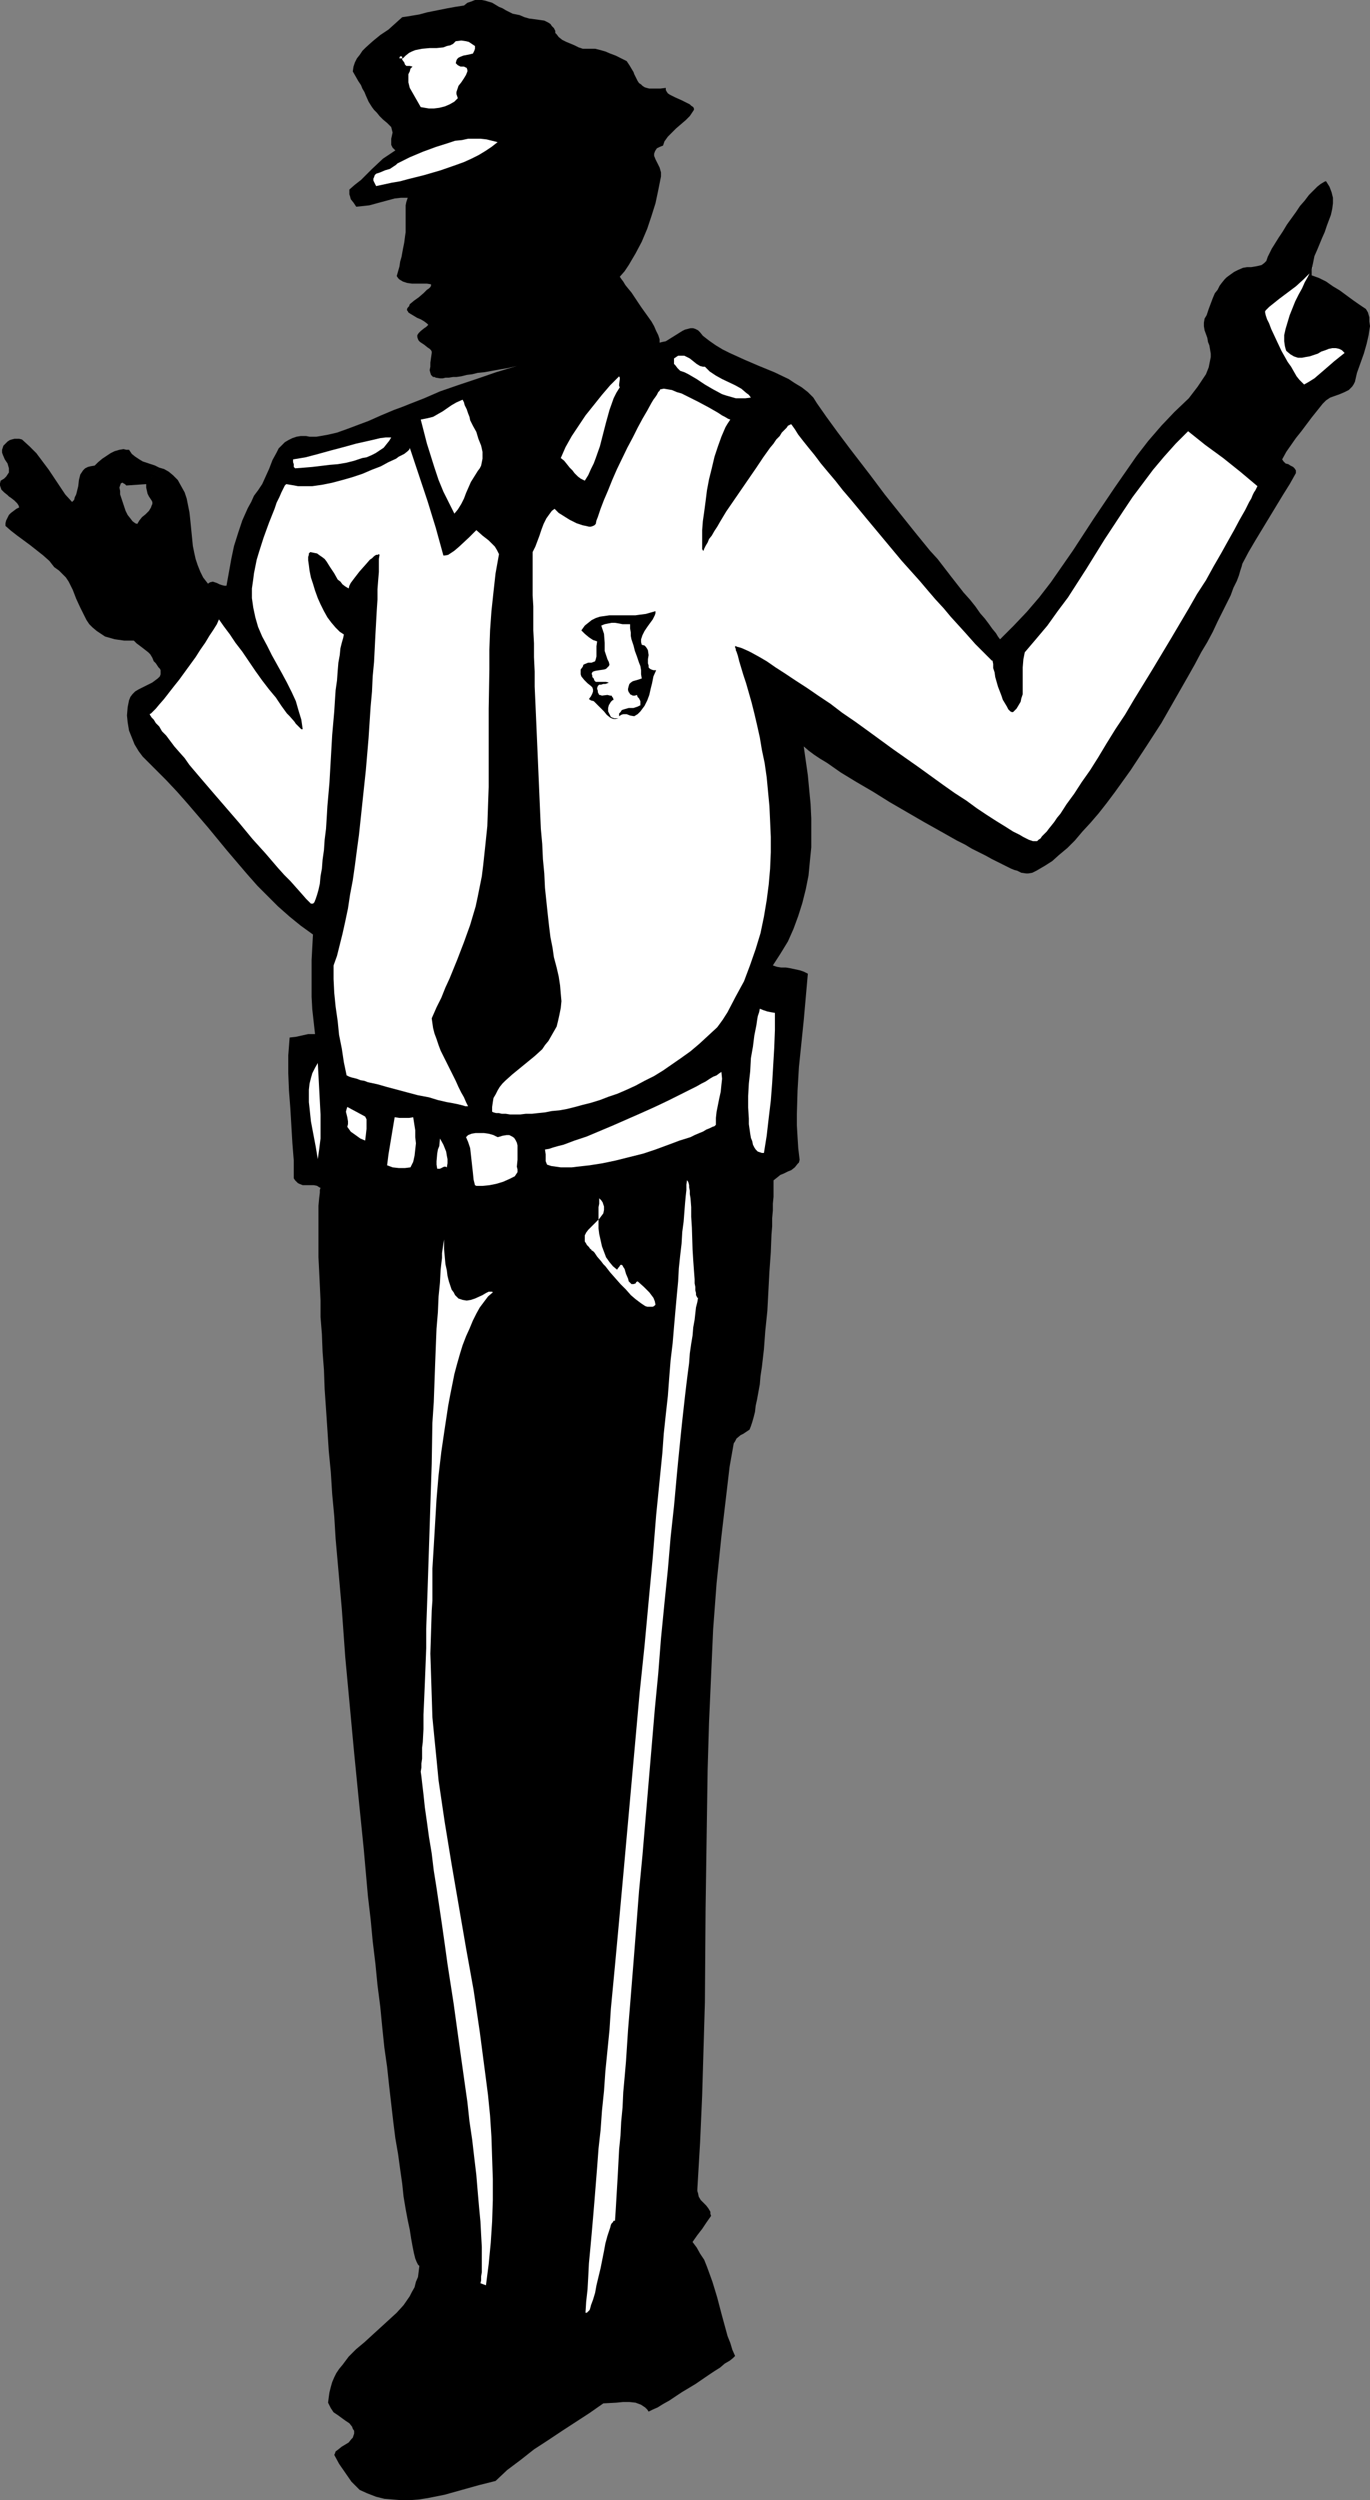<?xml version="1.0" encoding="UTF-8" standalone="no"?>
<svg
   version="1.0"
   width="85.337mm"
   height="155.668mm"
   id="svg21"
   sodipodi:docname="Police Officer 24.wmf"
   xmlns:inkscape="http://www.inkscape.org/namespaces/inkscape"
   xmlns:sodipodi="http://sodipodi.sourceforge.net/DTD/sodipodi-0.dtd"
   xmlns="http://www.w3.org/2000/svg"
   xmlns:svg="http://www.w3.org/2000/svg">
  <rect width="100%" height="100%" fill="#808080" stroke="none"/>
  <sodipodi:namedview
     id="namedview21"
     pagecolor="#ffffff"
     bordercolor="#000000"
     borderopacity="0.25"
     inkscape:showpageshadow="2"
     inkscape:pageopacity="0.0"
     inkscape:pagecheckerboard="0"
     inkscape:deskcolor="#d1d1d1"
     inkscape:document-units="mm" />
  <defs
     id="defs1">
    <pattern
       id="WMFhbasepattern"
       patternUnits="userSpaceOnUse"
       width="6"
       height="6"
       x="0"
       y="0" />
  </defs>
  <path
     style="fill:#000000;fill-opacity:1;fill-rule:evenodd;stroke:none"
     d="m 34.419,113.922 -4.686,0.323 -0.323,-0.323 -0.323,-0.162 -0.162,-0.162 H 28.763 l -0.323,0.162 -0.162,0.485 -0.162,0.485 0.162,0.808 v 0.808 l 0.323,0.97 0.646,1.939 0.323,0.97 0.485,0.97 0.646,0.808 0.485,0.646 0.646,0.485 0.485,0.162 0.485,-0.808 0.646,-0.808 0.808,-0.646 0.808,-0.808 0.485,-0.808 0.162,-0.485 0.162,-0.323 v -0.485 l -0.162,-0.323 -0.323,-0.485 -0.323,-0.485 -0.323,-0.646 -0.323,-1.454 v -0.808 l 3.07,-3.878 1.131,0.323 1.131,0.646 0.97,0.808 1.131,1.131 0.808,1.454 0.808,1.454 0.485,1.454 0.323,1.616 0.323,1.616 0.162,1.454 0.323,3.232 0.323,3.232 0.323,1.616 0.323,1.454 0.485,1.454 0.646,1.616 0.646,1.293 1.131,1.454 0.485,-0.323 0.646,-0.162 0.485,0.162 0.485,0.162 0.646,0.323 0.485,0.162 0.646,0.162 h 0.485 l 1.131,-6.302 0.646,-3.07 0.97,-3.07 0.97,-2.909 1.293,-2.909 0.808,-1.454 0.646,-1.454 0.97,-1.293 0.97,-1.454 0.808,-1.778 0.808,-1.778 0.808,-2.101 0.97,-1.778 0.485,-0.97 0.646,-0.646 0.808,-0.808 0.808,-0.485 0.97,-0.485 0.97,-0.323 0.97,-0.162 h 1.293 l 0.808,0.162 h 0.808 0.808 l 0.97,-0.162 1.777,-0.323 2.101,-0.485 2.262,-0.808 2.585,-0.97 2.585,-0.97 2.909,-1.293 3.07,-1.293 1.777,-0.646 1.616,-0.646 3.717,-1.454 3.717,-1.616 4.201,-1.454 4.363,-1.454 4.686,-1.616 4.848,-1.454 -2.101,0.485 -1.939,0.323 -1.778,0.323 -1.777,0.323 -1.616,0.162 -1.293,0.323 -1.293,0.162 -1.293,0.323 -1.131,0.162 h -0.808 l -0.97,0.162 h -0.808 l -0.646,0.162 h -0.646 l -0.97,-0.162 -0.323,-0.162 h -0.323 l -0.485,-0.485 -0.162,-0.485 -0.162,-0.646 0.162,-0.808 V 85.32 l 0.162,-1.131 0.162,-1.131 v -0.323 l -0.162,-0.323 -0.323,-0.323 -0.485,-0.323 -0.808,-0.646 -0.97,-0.646 -0.323,-0.323 -0.162,-0.323 -0.162,-0.485 v -0.485 l 0.323,-0.485 0.485,-0.485 0.808,-0.646 0.485,-0.323 0.485,-0.485 -0.323,-0.323 -0.646,-0.485 -0.808,-0.485 -0.808,-0.323 -0.808,-0.485 -0.808,-0.485 -0.485,-0.323 -0.162,-0.323 -0.162,-0.162 v -0.323 l 0.162,-0.323 0.323,-0.323 0.162,-0.485 0.97,-0.808 1.131,-0.808 1.131,-0.97 0.808,-0.808 0.485,-0.323 0.323,-0.323 0.162,-0.323 v -0.323 l -0.97,-0.162 h -1.131 -2.424 l -1.131,-0.162 -0.97,-0.323 -0.808,-0.485 -0.323,-0.323 -0.323,-0.485 0.323,-1.131 0.323,-1.131 0.162,-1.131 0.323,-1.131 0.323,-1.778 0.323,-1.616 0.162,-1.293 0.162,-1.131 v -1.131 -0.808 -1.454 -1.454 -1.454 l 0.162,-0.808 0.323,-0.97 h -1.616 l -1.454,0.162 -5.979,1.616 -1.454,0.162 -1.616,0.162 -0.646,-0.97 -0.646,-0.808 -0.162,-0.646 -0.162,-0.485 v -0.485 -0.646 l 1.293,-1.131 1.454,-1.131 2.585,-2.585 2.585,-2.424 1.454,-0.97 1.454,-0.97 -0.323,-0.323 -0.323,-0.323 -0.323,-0.646 v -0.646 -0.808 l 0.323,-1.454 -0.162,-0.646 -0.162,-0.646 -0.97,-0.97 -0.97,-0.808 -0.808,-0.808 -0.646,-0.808 -0.646,-0.646 -0.485,-0.646 -0.808,-1.293 -0.646,-1.454 -0.323,-0.808 -0.485,-0.808 -0.323,-0.808 -0.646,-0.97 -0.646,-1.131 -0.646,-1.131 0.162,-1.131 0.323,-0.97 0.485,-0.97 0.646,-0.808 0.646,-0.97 0.808,-0.808 1.616,-1.454 1.777,-1.454 1.939,-1.293 1.616,-1.454 1.616,-1.454 1.131,-0.162 0.97,-0.162 1.939,-0.323 1.778,-0.485 1.616,-0.323 3.232,-0.646 1.778,-0.323 2.101,-0.323 0.808,-0.646 0.97,-0.323 L 111.821,0 h 0.646 0.97 l 0.808,0.162 1.616,0.485 1.616,0.97 0.808,0.323 0.808,0.485 1.616,0.808 0.808,0.162 0.808,0.162 1.131,0.485 1.131,0.323 2.424,0.323 1.131,0.162 0.97,0.485 0.485,0.323 0.323,0.485 0.485,0.485 0.323,0.646 v 0.485 l 0.323,0.323 0.485,0.646 0.808,0.646 0.97,0.485 1.939,0.808 0.97,0.485 0.97,0.323 h 1.454 1.454 l 1.293,0.323 1.131,0.323 1.131,0.485 1.293,0.485 1.293,0.646 1.293,0.646 0.646,0.97 0.485,0.808 0.485,0.808 0.162,0.485 0.162,0.323 0.323,0.646 0.323,0.646 0.323,0.485 0.485,0.323 0.323,0.323 0.485,0.323 0.485,0.162 0.646,0.162 h 0.808 0.808 0.97 l 1.293,-0.162 v 0.485 l 0.162,0.323 0.323,0.485 0.485,0.323 1.293,0.646 1.454,0.646 1.293,0.646 0.646,0.323 0.323,0.323 0.485,0.323 0.162,0.323 v 0.323 l -0.323,0.485 -0.646,0.97 -0.97,0.97 -2.262,1.939 -0.97,0.97 -0.97,0.97 -0.808,1.131 -0.162,0.485 -0.162,0.485 -0.808,0.323 -0.646,0.323 -0.323,0.485 -0.162,0.323 -0.162,0.485 v 0.485 l 0.323,0.808 0.485,0.97 0.485,0.97 0.323,1.131 v 0.485 0.485 l -0.646,3.232 -0.646,3.07 -0.97,3.07 -0.97,2.909 -1.293,3.07 -1.454,2.747 -1.616,2.747 -0.97,1.454 -1.131,1.293 0.323,0.485 0.485,0.646 0.485,0.808 0.646,0.808 0.808,0.97 0.646,0.97 1.616,2.424 1.616,2.262 0.808,1.131 0.646,1.131 0.485,1.131 0.485,0.97 0.323,0.97 v 0.808 l 0.646,-0.162 0.808,-0.162 1.293,-0.808 1.293,-0.808 1.293,-0.808 0.646,-0.323 0.646,-0.162 0.646,-0.162 h 0.646 l 0.485,0.162 0.646,0.323 0.485,0.485 0.646,0.808 1.454,1.131 1.616,1.131 1.616,0.97 1.616,0.808 3.555,1.616 3.393,1.454 3.555,1.454 3.393,1.616 1.454,0.97 1.616,0.97 1.454,1.131 1.293,1.293 0.808,1.293 1.131,1.616 1.131,1.616 1.293,1.778 1.293,1.777 1.454,1.939 1.454,1.939 1.616,2.101 3.232,4.201 3.393,4.525 7.11,8.888 3.555,4.363 1.777,1.939 1.616,2.101 1.616,2.101 2.909,3.717 1.454,1.616 1.293,1.616 1.131,1.616 1.131,1.293 0.97,1.293 0.808,1.131 0.808,0.97 0.485,0.808 0.485,0.646 3.232,-3.232 3.07,-3.232 2.909,-3.393 2.747,-3.555 2.585,-3.717 2.585,-3.717 4.848,-7.433 5.009,-7.433 2.585,-3.717 2.585,-3.717 2.747,-3.555 3.07,-3.555 3.07,-3.232 3.393,-3.232 2.101,-2.747 0.97,-1.454 0.97,-1.454 0.646,-1.616 0.162,-0.808 0.162,-0.808 0.162,-0.808 v -0.808 l -0.162,-0.97 -0.162,-0.97 -0.323,-0.808 -0.162,-0.97 -0.646,-1.778 -0.162,-0.97 v -0.808 l 0.162,-0.97 0.485,-0.808 0.485,-1.454 0.485,-1.293 0.485,-1.293 0.485,-1.131 0.646,-0.808 0.485,-0.97 0.485,-0.646 0.646,-0.808 0.485,-0.485 0.646,-0.485 1.131,-0.808 0.97,-0.485 1.131,-0.485 0.97,-0.162 h 0.97 l 0.97,-0.162 0.808,-0.162 0.646,-0.162 0.646,-0.485 0.485,-0.485 0.323,-0.97 0.485,-0.97 0.485,-0.97 0.808,-1.293 0.808,-1.293 0.97,-1.454 0.97,-1.616 2.101,-2.909 0.97,-1.454 1.131,-1.293 0.97,-1.293 0.97,-0.97 0.97,-0.97 0.808,-0.646 0.808,-0.485 0.323,-0.162 h 0.162 l 0.808,1.293 0.485,1.293 0.323,1.293 v 1.293 l -0.162,1.293 -0.323,1.454 -0.485,1.293 -0.485,1.293 -0.485,1.454 -0.646,1.454 -1.131,2.747 -0.646,1.454 -0.323,1.616 -0.323,1.454 v 1.454 l 1.778,0.646 1.616,0.808 1.616,1.131 1.616,0.97 3.07,2.262 1.616,1.131 1.454,0.97 0.485,0.808 0.323,1.131 v 0.97 l 0.162,1.131 -0.162,0.97 -0.162,1.131 -0.485,2.101 -0.646,2.262 -0.808,2.262 -0.808,2.262 -0.485,2.101 -0.323,0.646 -0.323,0.485 -0.808,0.808 -0.97,0.485 -1.131,0.485 -2.262,0.808 -0.97,0.646 -0.323,0.323 -0.485,0.485 -2.585,3.232 -2.424,3.232 -1.293,1.616 -1.131,1.616 -1.131,1.616 -0.97,1.778 0.323,0.485 0.485,0.485 0.646,0.162 0.485,0.323 0.646,0.323 0.323,0.323 0.323,0.485 v 0.323 0.323 l -1.454,2.585 -1.616,2.585 -3.232,5.332 -3.232,5.333 -1.616,2.747 -1.454,2.747 -0.162,0.646 -0.323,0.97 -0.323,1.131 -0.485,1.293 -0.808,1.616 -0.646,1.778 -0.97,1.939 -0.97,1.939 -1.131,2.262 -1.131,2.424 -1.293,2.424 -1.454,2.424 -1.454,2.747 -1.454,2.585 -3.232,5.656 -3.232,5.656 -3.555,5.494 -3.717,5.656 -3.717,5.171 -1.939,2.585 -1.778,2.262 -1.939,2.262 -1.939,2.101 -1.777,2.101 -1.778,1.778 -1.939,1.616 -1.616,1.454 -1.778,1.131 -1.939,1.131 -0.97,0.485 -0.97,0.162 h -0.485 l -1.131,-0.162 -0.646,-0.323 -0.323,-0.162 -0.646,-0.162 -0.808,-0.323 -0.97,-0.485 -0.97,-0.485 -1.293,-0.646 -1.293,-0.646 -1.454,-0.808 -1.616,-0.808 -1.616,-0.808 -1.616,-0.97 -1.939,-0.97 -3.717,-2.101 -4.04,-2.262 -8.08,-4.686 -3.878,-2.424 -3.878,-2.262 -3.717,-2.262 -1.616,-1.131 -1.616,-1.131 -1.616,-0.97 -1.454,-0.97 -1.293,-0.97 -1.131,-0.97 0.485,3.393 0.485,3.393 0.323,3.393 0.323,3.393 0.162,3.393 v 3.393 3.393 l -0.323,3.232 -0.323,3.393 -0.646,3.232 -0.808,3.232 -0.97,3.07 -1.131,3.07 -1.293,2.909 -1.777,2.909 -1.778,2.747 0.97,0.323 0.97,0.162 h 1.131 l 0.97,0.162 2.262,0.485 0.97,0.323 0.97,0.485 -0.485,5.494 -0.485,5.494 -1.131,10.988 -0.323,5.494 -0.162,5.494 v 2.747 l 0.162,2.747 0.162,2.585 0.323,2.747 -0.162,0.646 -0.323,0.323 -0.646,0.808 -0.808,0.646 -0.808,0.323 -0.97,0.485 -0.808,0.323 -0.808,0.646 -0.808,0.646 v 1.131 1.293 1.454 l -0.162,1.616 v 1.616 l -0.162,1.778 v 1.939 l -0.162,1.939 -0.162,4.201 -0.323,4.525 -0.485,9.211 -0.485,4.686 -0.323,4.363 -0.485,4.201 -0.323,2.101 -0.162,1.939 -0.323,1.778 -0.323,1.778 -0.323,1.454 -0.162,1.454 -0.323,1.293 -0.323,1.131 -0.323,0.97 -0.323,0.808 -0.97,0.646 -0.485,0.323 -0.646,0.323 -0.97,0.808 -0.323,0.646 -0.323,0.485 -0.97,5.494 -0.646,5.494 -1.293,10.988 -1.131,10.988 -0.808,10.827 -0.485,10.988 -0.485,10.988 -0.323,10.988 -0.162,10.827 -0.323,21.976 -0.162,21.976 -0.323,10.988 -0.323,10.988 -0.485,10.988 -0.646,10.988 v 0.485 l 0.162,0.485 0.162,0.808 0.485,0.808 0.646,0.646 0.646,0.646 0.485,0.646 0.485,0.808 v 0.485 l 0.162,0.485 -1.131,1.616 -0.97,1.454 -1.131,1.454 -1.131,1.616 0.97,1.293 0.808,1.454 0.97,1.454 0.646,1.616 0.646,1.778 0.646,1.778 1.131,3.717 0.97,3.717 0.97,3.555 0.485,1.778 0.646,1.616 0.485,1.616 0.646,1.454 -0.485,0.485 -0.808,0.646 -1.131,0.646 -1.131,0.97 -1.293,0.808 -1.454,0.97 -3.07,2.101 -3.232,1.939 -1.454,0.97 -1.454,0.97 -1.454,0.808 -1.293,0.808 -1.131,0.485 -0.97,0.485 -0.323,-0.485 -0.485,-0.485 -0.485,-0.323 -0.485,-0.323 -1.293,-0.485 -1.454,-0.162 h -1.454 l -1.616,0.162 -3.07,0.162 -3.232,2.262 -3.232,2.101 -3.232,2.101 -3.393,2.262 -3.232,2.101 -3.07,2.424 -3.232,2.424 -2.747,2.585 -3.878,0.97 -4.04,1.131 -4.04,1.131 -4.04,0.808 -2.101,0.323 -2.101,0.162 h -1.939 l -2.101,-0.162 -1.939,-0.162 -1.939,-0.485 -2.101,-0.808 -1.777,-0.808 -1.939,-1.939 -1.454,-2.101 -1.454,-2.101 -1.131,-2.101 0.162,-0.323 0.162,-0.485 0.646,-0.485 0.808,-0.646 0.808,-0.485 0.808,-0.485 0.646,-0.808 0.323,-0.323 0.162,-0.485 0.162,-0.485 v -0.646 l -0.323,-0.485 -0.162,-0.485 -0.646,-0.808 -0.97,-0.646 -1.777,-1.293 -0.97,-0.646 -0.646,-0.97 -0.323,-0.646 -0.323,-0.646 0.162,-1.293 0.162,-1.131 0.323,-1.293 0.323,-1.131 0.485,-1.131 0.485,-0.97 0.646,-0.97 0.808,-0.97 1.454,-1.939 1.777,-1.778 1.939,-1.616 1.939,-1.778 3.717,-3.393 1.939,-1.778 1.616,-1.778 1.454,-2.101 0.485,-0.97 0.646,-1.131 0.323,-1.293 0.485,-1.131 0.162,-1.293 0.162,-1.293 -0.162,-0.162 -0.162,-0.162 -0.162,-0.323 -0.162,-0.323 -0.323,-0.808 -0.323,-1.293 -0.323,-1.616 -0.323,-1.778 -0.323,-2.101 -0.485,-2.262 -0.485,-2.585 -0.485,-2.909 -0.323,-3.07 -0.485,-3.393 -0.485,-3.555 -0.646,-3.717 -0.485,-3.878 -0.485,-4.201 -0.485,-4.201 -0.485,-4.525 -0.646,-4.525 -0.485,-4.686 -0.485,-5.009 -0.646,-5.009 -0.485,-5.009 -0.646,-5.333 -0.485,-5.171 -0.646,-5.494 -0.97,-10.988 -1.131,-11.15 -1.131,-11.473 -2.101,-22.623 -0.808,-11.311 -0.97,-10.988 -0.485,-5.494 -0.323,-5.333 -0.485,-5.171 -0.323,-5.171 -0.485,-5.009 -0.323,-5.009 -0.323,-4.848 -0.323,-4.686 -0.162,-4.525 -0.323,-4.201 -0.162,-4.201 -0.323,-4.04 v -3.878 l -0.162,-3.555 -0.162,-3.393 -0.162,-3.232 v -2.909 -2.747 -2.424 -2.262 -1.778 l 0.162,-1.778 0.162,-1.293 v -0.646 l 0.162,-0.485 -0.323,-0.162 -0.485,-0.323 -0.808,-0.162 h -0.97 -0.808 -0.808 l -0.808,-0.323 -0.323,-0.162 -0.323,-0.323 -0.323,-0.323 -0.323,-0.485 v -4.201 l -0.323,-4.04 -0.485,-8.241 -0.323,-4.201 -0.162,-4.04 v -4.201 l 0.323,-4.201 1.454,-0.162 1.454,-0.323 1.454,-0.323 h 1.616 l -0.323,-2.909 -0.323,-2.909 -0.162,-2.909 v -2.909 -5.817 l 0.323,-5.979 -2.909,-2.101 -2.585,-2.101 -2.747,-2.424 -2.424,-2.424 -2.424,-2.424 -2.424,-2.747 -4.686,-5.494 -4.525,-5.494 -4.848,-5.656 -2.424,-2.747 -2.585,-2.747 -2.747,-2.747 -2.747,-2.747 -0.97,-1.293 -0.97,-1.616 -0.646,-1.616 -0.646,-1.616 -0.323,-1.939 -0.162,-1.616 0.162,-1.939 0.323,-1.616 0.323,-0.808 0.485,-0.646 0.646,-0.646 0.808,-0.485 1.616,-0.808 1.616,-0.808 0.646,-0.485 0.646,-0.485 0.485,-0.485 0.162,-0.485 v -0.646 -0.323 l -0.162,-0.323 -0.323,-0.323 -0.323,-0.485 -0.323,-0.485 -0.485,-0.485 -0.323,-0.808 -0.485,-0.808 -0.485,-0.485 -1.454,-1.131 -0.646,-0.485 -0.646,-0.485 -0.646,-0.646 h -2.262 l -1.131,-0.162 -1.131,-0.162 -1.131,-0.323 -1.131,-0.323 -0.97,-0.646 -0.97,-0.646 -0.97,-0.808 -0.808,-0.808 -0.646,-0.97 -0.485,-0.97 -0.97,-1.939 -0.97,-2.101 -0.808,-2.101 -0.97,-1.939 -0.646,-0.97 -0.808,-0.808 -0.808,-0.808 -1.131,-0.808 -1.131,-1.454 -1.454,-1.293 -3.07,-2.424 -3.07,-2.262 -1.454,-1.131 -1.293,-1.131 v -0.646 l 0.162,-0.646 0.323,-0.646 0.323,-0.646 0.485,-0.485 0.646,-0.485 0.646,-0.485 0.646,-0.323 -0.162,-0.485 -0.323,-0.485 -0.646,-0.646 L 2.585,117.154 2.101,116.83 1.777,116.507 0.97,115.861 0.323,115.214 0.162,114.73 0,114.245 v -0.485 l 0.162,-0.646 0.808,-0.485 0.485,-0.485 0.323,-0.485 0.323,-0.485 v -0.485 -0.485 l -0.323,-1.131 -0.646,-0.97 -0.485,-1.131 -0.162,-0.485 v -0.646 l 0.162,-0.485 0.162,-0.485 0.485,-0.485 0.485,-0.485 0.485,-0.323 0.485,-0.162 0.646,-0.162 h 0.485 0.646 l 0.646,0.162 1.777,1.616 1.616,1.616 1.454,1.939 1.454,1.939 1.293,1.939 1.293,1.939 1.293,1.939 1.616,1.778 0.485,-0.485 0.162,-0.646 0.323,-0.646 0.162,-0.646 0.323,-1.293 0.162,-1.454 0.323,-1.293 0.323,-0.485 0.323,-0.485 0.485,-0.485 0.646,-0.323 0.646,-0.162 0.97,-0.162 0.808,-0.808 0.97,-0.808 0.97,-0.646 0.97,-0.646 0.97,-0.485 1.131,-0.323 0.97,-0.162 0.646,0.162 h 0.646 l 0.646,0.97 0.808,0.646 0.97,0.646 0.808,0.485 1.939,0.646 0.97,0.323 0.97,0.485 z"
     id="path1" />
  <path
     style="fill:#ffffff;fill-opacity:1;fill-rule:evenodd;stroke:none"
     d="m 111.821,10.827 v 0.646 l -0.162,0.485 -0.162,0.323 -0.162,0.323 -0.646,0.162 -0.808,0.162 -0.808,0.162 -0.808,0.323 -0.323,0.162 -0.323,0.323 -0.162,0.323 -0.162,0.646 0.323,0.323 0.162,0.162 0.646,0.323 h 0.808 l 0.646,0.323 0.162,0.485 v 0.323 l -0.323,0.808 -0.485,0.808 -0.646,0.97 -0.646,0.808 -0.323,0.97 -0.162,0.485 v 0.485 l 0.162,0.485 0.162,0.485 -0.808,0.808 -1.131,0.646 -1.131,0.485 -1.293,0.323 -1.293,0.162 h -1.131 l -0.97,-0.162 -0.97,-0.162 -0.646,-1.131 -0.646,-1.131 -0.646,-1.131 -0.646,-1.131 -0.323,-1.293 V 18.745 18.098 17.452 l 0.323,-0.646 0.162,-0.646 0.485,-0.485 -0.646,-0.162 h -0.646 -0.162 L 95.5,15.351 95.338,15.19 95.177,14.705 94.692,14.058 v -0.323 -0.323 l -0.162,-0.162 v 0 h -0.162 -0.162 l -0.162,0.323 v 0.162 h 0.323 0.162 0.323 l 0.646,-0.646 0.808,-0.646 0.646,-0.323 0.808,-0.323 1.616,-0.323 1.777,-0.162 h 1.616 l 1.616,-0.162 0.808,-0.323 0.808,-0.162 0.646,-0.323 0.646,-0.646 1.293,-0.162 1.131,0.162 0.646,0.162 0.485,0.323 0.485,0.323 z"
     id="path2" />
  <path
     style="fill:#ffffff;fill-opacity:1;fill-rule:evenodd;stroke:none"
     d="m 117.153,33.449 -1.454,1.131 -1.454,0.97 -1.616,0.97 -1.616,0.808 -1.778,0.808 -1.777,0.646 -3.717,1.293 -3.878,1.131 -3.878,0.97 -1.777,0.485 -1.939,0.323 -3.717,0.808 -0.323,-0.646 -0.323,-0.646 v -0.485 l 0.162,-0.323 0.162,-0.485 0.323,-0.323 0.485,-0.162 0.485,-0.162 1.131,-0.485 1.131,-0.323 0.97,-0.646 0.485,-0.323 0.323,-0.323 2.909,-1.454 3.07,-1.293 3.07,-1.131 3.07,-0.97 1.454,-0.485 1.616,-0.162 1.454,-0.323 h 1.454 1.454 l 1.454,0.162 1.293,0.323 z"
     id="path3" />
  <path
     style="fill:#ffffff;fill-opacity:1;fill-rule:evenodd;stroke:none"
     d="m 309.123,62.859 -0.323,0.646 -0.485,0.808 -0.646,0.646 -0.808,0.808 -1.777,1.616 -1.939,1.454 -1.939,1.454 -0.808,0.646 -0.808,0.646 -0.808,0.646 -0.485,0.485 -0.323,0.323 -0.162,0.323 0.162,0.808 0.323,0.97 0.485,0.97 0.485,1.293 1.131,2.424 1.293,2.747 1.454,2.585 0.808,1.131 0.646,1.131 0.646,1.131 0.646,0.808 0.646,0.646 0.485,0.485 1.131,-0.646 1.293,-0.808 2.262,-1.939 2.424,-2.101 2.424,-1.939 -0.646,-0.646 -0.646,-0.323 -0.808,-0.162 h -0.808 l -0.808,0.162 -0.808,0.323 -0.97,0.323 -0.808,0.485 -1.939,0.646 -0.97,0.162 -0.808,0.162 h -0.97 l -0.97,-0.323 -0.808,-0.485 -0.97,-0.808 -0.162,-0.485 -0.162,-0.646 -0.162,-1.131 v -1.454 l 0.323,-1.454 0.485,-1.616 0.485,-1.616 1.293,-3.232 0.808,-1.616 0.808,-1.454 0.646,-1.454 0.646,-1.131 0.485,-0.97 0.485,-0.808 0.162,-0.323 0.162,-0.162 v 0 z"
     id="path4" />
  <path
     style="fill:#ffffff;fill-opacity:1;fill-rule:evenodd;stroke:none"
     d="m 165.953,86.29 1.131,1.131 1.454,0.97 1.454,0.808 3.07,1.454 1.454,0.808 1.131,0.97 0.646,0.485 0.485,0.646 -1.293,0.162 h -1.131 -1.131 l -1.131,-0.323 -1.131,-0.323 -0.97,-0.323 -2.101,-1.131 -1.939,-1.131 -1.939,-1.293 -1.939,-1.131 -0.97,-0.485 -0.97,-0.323 -0.646,-0.646 -0.485,-0.646 -0.323,-0.323 v -0.485 -0.323 -0.485 l 0.485,-0.323 0.485,-0.323 h 0.485 0.485 0.485 l 0.323,0.162 0.97,0.485 0.808,0.646 0.808,0.646 0.808,0.485 0.646,0.162 z"
     id="path5" />
  <path
     style="fill:#ffffff;fill-opacity:1;fill-rule:evenodd;stroke:none"
     d="m 145.916,91.137 -0.808,1.293 -0.646,1.293 -0.97,2.747 -0.808,2.909 -1.454,5.656 -0.97,2.747 -0.485,1.293 -0.646,1.293 -0.646,1.454 -0.808,1.293 -0.97,-0.485 -0.646,-0.485 -0.808,-0.808 -0.485,-0.646 -0.646,-0.646 -0.646,-0.808 -0.646,-0.808 -0.808,-0.646 1.131,-2.585 1.454,-2.585 1.616,-2.424 1.616,-2.424 1.939,-2.424 1.939,-2.424 1.939,-2.262 2.101,-2.101 0.162,0.323 v 0.323 l -0.162,1.293 v 0.323 z"
     id="path6" />
  <path
     style="fill:#ffffff;fill-opacity:1;fill-rule:evenodd;stroke:none"
     d="m 110.689,98.894 0.646,1.293 0.808,1.454 0.485,1.616 0.646,1.616 0.323,1.454 v 0.808 0.808 l -0.162,0.808 -0.162,0.808 -0.323,0.646 -0.485,0.646 -0.808,1.293 -0.808,1.293 -1.131,2.585 -0.485,1.293 -0.646,1.293 -0.808,1.293 -0.808,0.97 -1.293,-2.585 -1.293,-2.585 -1.131,-2.747 -0.97,-2.909 -1.777,-5.656 -1.454,-5.656 0.808,-0.162 0.808,-0.162 1.293,-0.323 1.131,-0.646 1.131,-0.646 2.101,-1.454 1.131,-0.646 1.454,-0.646 0.323,0.646 0.162,0.646 0.485,0.97 0.323,0.97 0.323,0.808 z"
     id="path7" />
  <path
     style="fill:#ffffff;fill-opacity:1;fill-rule:evenodd;stroke:none"
     d="m 171.932,98.732 -0.646,0.97 -0.485,0.808 -0.97,2.262 -0.808,2.262 -0.808,2.424 -0.646,2.747 -0.646,2.585 -0.485,2.585 -0.323,2.585 -0.323,2.424 -0.323,2.262 -0.162,2.101 v 0.808 0.808 2.585 0.323 l 0.162,0.162 v 0.162 h 0.162 l 0.162,-0.485 0.323,-0.646 0.485,-0.808 0.323,-0.808 0.646,-0.808 0.646,-1.131 0.646,-0.97 0.646,-1.131 1.454,-2.424 1.777,-2.585 3.555,-5.171 1.778,-2.585 1.616,-2.424 1.616,-2.262 0.808,-0.97 0.646,-0.97 0.808,-0.808 0.485,-0.808 0.646,-0.646 0.485,-0.485 0.323,-0.485 0.323,-0.162 0.323,-0.162 h 0.162 l 0.808,1.131 0.808,1.293 1.131,1.454 1.293,1.616 1.454,1.778 1.454,1.939 1.616,1.939 1.778,2.101 1.777,2.262 1.939,2.262 3.878,4.686 8.08,9.695 4.201,4.686 1.778,2.101 1.939,2.262 1.939,2.101 1.616,1.939 1.616,1.778 1.616,1.778 1.293,1.454 1.293,1.454 1.131,1.131 0.97,0.97 0.808,0.808 0.646,0.646 0.162,0.162 0.162,0.162 h 0.162 v 0 l 0.162,0.808 v 0.97 l 0.323,0.97 0.162,1.131 0.646,2.262 0.808,2.101 0.323,0.97 0.485,0.808 0.485,0.808 0.323,0.646 0.485,0.485 0.323,0.162 h 0.323 l 0.162,-0.162 0.646,-0.646 0.485,-0.808 0.485,-0.808 0.162,-0.808 0.323,-0.97 v -0.808 -1.778 -0.97 -0.97 -1.778 l 0.162,-1.939 0.162,-0.808 0.162,-0.808 2.747,-3.232 2.585,-3.07 2.424,-3.393 2.424,-3.232 4.363,-6.787 4.201,-6.787 4.363,-6.625 2.262,-3.393 2.424,-3.232 2.424,-3.232 2.585,-3.07 2.747,-3.07 2.909,-2.909 4.04,3.232 4.201,3.07 4.04,3.232 4.04,3.393 -0.162,0.323 -0.323,0.646 -0.323,0.485 -0.323,0.646 -0.323,0.808 -0.485,0.808 -0.485,0.97 -0.485,0.97 -0.646,1.131 -0.646,1.131 -1.293,2.424 -1.454,2.585 -1.616,2.909 -1.777,3.07 -1.778,3.232 -2.101,3.232 -1.939,3.393 -2.101,3.555 -2.101,3.555 -4.363,7.272 -4.363,7.11 -2.101,3.555 -2.262,3.393 -2.101,3.393 -1.939,3.232 -1.939,3.07 -1.939,2.747 -1.778,2.747 -1.777,2.424 -1.454,2.262 -0.808,0.97 -0.646,0.97 -0.646,0.808 -0.646,0.808 -0.485,0.646 -0.646,0.646 -0.485,0.485 -0.323,0.485 -0.485,0.323 -0.323,0.323 h -0.323 -0.162 -0.485 l -0.485,-0.162 -0.485,-0.162 -0.646,-0.323 -0.646,-0.323 -0.808,-0.485 -1.616,-0.808 -1.778,-1.131 -2.101,-1.293 -2.262,-1.454 -2.424,-1.616 -2.424,-1.778 -2.747,-1.778 -2.747,-1.939 -2.909,-2.101 -2.909,-2.101 -5.979,-4.201 -5.979,-4.363 -2.909,-2.101 -3.07,-2.101 -2.747,-2.101 -2.909,-1.939 -2.585,-1.778 -2.747,-1.778 -2.424,-1.616 -2.262,-1.454 -2.101,-1.454 -1.939,-1.131 -1.777,-0.97 -0.646,-0.323 -1.454,-0.646 -0.485,-0.162 -0.646,-0.162 -0.323,-0.162 h -0.162 v 0.323 l 0.162,0.323 v 0.323 l 0.162,0.323 0.323,0.97 0.323,1.293 0.485,1.616 0.485,1.616 0.646,1.939 0.646,2.262 0.646,2.262 0.646,2.585 0.646,2.747 0.646,2.909 0.485,2.909 0.646,3.07 0.485,3.393 0.323,3.393 0.323,3.393 0.162,3.555 0.162,3.717 v 3.555 l -0.162,3.878 -0.323,3.717 -0.485,3.717 -0.646,3.878 -0.808,3.878 -1.131,3.717 -1.293,3.717 -1.454,3.878 -1.939,3.555 -1.939,3.717 -1.131,1.778 -1.293,1.778 -2.101,1.939 -2.101,1.939 -2.101,1.778 -2.262,1.616 -2.101,1.454 -2.101,1.454 -2.101,1.293 -2.262,1.131 -2.101,1.131 -2.101,0.97 -2.262,0.97 -1.939,0.646 -2.101,0.808 -2.101,0.646 -1.939,0.485 -1.777,0.485 -1.939,0.485 -1.778,0.323 -1.777,0.162 -1.616,0.323 -1.616,0.162 -1.454,0.162 h -1.454 l -1.293,0.162 h -2.424 l -0.97,-0.162 h -0.97 l -0.646,-0.162 h -0.646 l -0.646,-0.162 -0.323,-0.162 v -1.131 l 0.162,-1.131 0.162,-0.97 0.485,-0.808 0.485,-0.97 0.485,-0.808 0.646,-0.808 0.646,-0.646 1.616,-1.454 1.777,-1.454 1.778,-1.454 1.778,-1.454 1.777,-1.616 0.646,-0.97 0.808,-0.97 0.646,-1.131 0.646,-1.131 0.646,-1.131 0.323,-1.293 0.323,-1.454 0.323,-1.616 0.162,-1.616 -0.162,-1.778 -0.162,-1.939 -0.323,-2.101 -0.485,-2.101 -0.646,-2.424 -0.323,-2.262 -0.485,-2.424 -0.323,-2.585 -0.323,-2.909 -0.323,-3.07 -0.323,-3.07 -0.162,-3.393 -0.323,-3.393 -0.162,-3.555 -0.323,-3.555 -0.323,-7.433 -0.646,-15.028 -0.323,-7.433 -0.162,-3.555 v -3.555 l -0.162,-3.393 v -3.232 l -0.162,-3.07 v -2.909 -2.747 l -0.162,-2.585 v -2.424 -7.756 l 0.646,-1.293 0.485,-1.293 0.485,-1.293 0.485,-1.454 0.485,-1.293 0.646,-1.293 0.808,-1.131 0.485,-0.646 0.646,-0.485 0.485,0.485 0.485,0.485 1.293,0.808 1.293,0.808 1.616,0.808 1.454,0.485 0.808,0.162 0.646,0.162 h 0.485 l 0.485,-0.162 0.323,-0.162 0.323,-0.323 0.162,-0.808 0.323,-0.808 0.646,-1.939 0.808,-2.101 0.97,-2.262 0.97,-2.424 1.131,-2.585 2.424,-5.009 1.293,-2.424 1.131,-2.262 1.131,-2.101 1.131,-1.939 0.97,-1.778 0.485,-0.808 0.485,-0.646 0.323,-0.485 0.323,-0.646 0.323,-0.323 0.162,-0.323 0.808,-0.162 0.97,0.162 0.97,0.162 1.131,0.485 1.131,0.323 1.293,0.646 2.585,1.293 2.424,1.293 1.131,0.646 1.131,0.646 0.97,0.646 0.646,0.323 0.808,0.485 z"
     id="path8" />
  <path
     style="fill:#ffffff;fill-opacity:1;fill-rule:evenodd;stroke:none"
     d="m 92.107,102.934 -0.485,0.808 -0.646,0.808 -0.646,0.808 -0.97,0.646 -0.97,0.646 -0.97,0.485 -1.131,0.485 -0.97,0.162 -1.939,0.646 -1.939,0.485 -1.939,0.323 -1.939,0.162 -4.04,0.485 -1.939,0.162 -2.101,0.162 -0.323,-0.323 v -0.646 l -0.162,-0.485 v -0.646 l 2.909,-0.485 3.07,-0.808 2.909,-0.808 3.07,-0.808 2.909,-0.808 2.909,-0.646 2.747,-0.646 1.293,-0.162 z"
     id="path9" />
  <path
     style="fill:#ffffff;fill-opacity:1;fill-rule:evenodd;stroke:none"
     d="m 104.387,130.727 h 0.323 l 0.808,-0.162 0.485,-0.323 0.97,-0.646 1.131,-0.97 2.262,-2.101 0.97,-0.97 0.808,-0.808 1.454,1.293 1.454,1.131 0.808,0.808 0.646,0.646 0.485,0.808 0.485,0.97 -0.808,4.525 -0.485,4.363 -0.485,4.525 -0.323,4.525 -0.162,4.525 v 4.686 l -0.162,9.211 v 9.211 9.211 l -0.162,4.525 -0.162,4.686 -0.485,4.686 -0.485,4.525 -0.323,2.585 -0.485,2.424 -0.485,2.424 -0.485,2.262 -1.293,4.363 -1.454,4.04 -1.616,4.201 -1.778,4.363 -0.97,2.101 -0.97,2.424 -1.131,2.262 -1.131,2.585 0.162,1.131 0.162,1.131 0.323,1.293 0.485,1.293 0.485,1.454 0.485,1.293 1.454,2.909 1.454,2.909 0.646,1.293 0.646,1.454 0.646,1.293 0.646,1.131 0.485,1.131 0.485,0.97 h -0.323 -0.323 l -0.485,-0.162 -0.646,-0.162 -0.646,-0.162 -0.808,-0.162 -0.808,-0.162 -0.97,-0.162 -2.101,-0.485 -2.101,-0.646 -2.585,-0.485 -2.424,-0.646 -4.848,-1.293 -2.262,-0.646 -2.262,-0.485 -0.808,-0.323 -0.97,-0.162 -0.808,-0.323 -0.646,-0.162 -0.646,-0.162 -0.485,-0.162 -0.323,-0.162 -0.323,-0.162 -0.646,-3.07 -0.485,-3.232 -0.646,-3.232 -0.323,-3.232 -0.485,-3.393 -0.323,-3.232 -0.162,-3.232 v -3.232 l 0.808,-2.262 0.646,-2.585 0.646,-2.585 0.646,-2.909 0.646,-3.07 0.485,-3.232 0.646,-3.393 0.485,-3.393 0.485,-3.717 0.485,-3.555 0.808,-7.595 0.808,-7.595 0.646,-7.595 0.485,-7.433 0.323,-3.555 0.162,-3.555 0.323,-3.393 0.162,-3.232 0.162,-3.232 0.162,-2.909 0.162,-2.909 0.162,-2.424 v -2.424 l 0.162,-2.101 0.162,-1.939 v -1.616 -1.454 l 0.162,-0.97 -0.162,-0.162 -0.323,0.162 h -0.323 l -0.485,0.323 -0.485,0.485 -0.485,0.323 -1.131,1.293 -1.293,1.454 -1.131,1.454 -0.97,1.293 -0.323,0.646 -0.162,0.646 -0.808,-0.485 -0.646,-0.485 -0.485,-0.646 -0.646,-0.485 -0.808,-1.454 -0.97,-1.454 -0.808,-1.293 -0.485,-0.646 -0.646,-0.485 -0.485,-0.323 -0.646,-0.485 -0.808,-0.162 -0.808,-0.162 -0.162,0.162 -0.162,0.162 v 0.323 l -0.162,0.485 v 0.808 l 0.162,1.131 0.162,1.293 0.323,1.616 0.485,1.454 0.485,1.616 0.646,1.778 0.646,1.454 0.808,1.616 0.808,1.454 0.97,1.293 0.97,1.131 0.97,0.97 0.97,0.646 -0.162,0.808 -0.323,1.131 -0.323,1.293 -0.162,1.616 -0.323,1.778 -0.162,1.939 -0.162,2.262 -0.323,2.262 -0.162,2.424 -0.162,2.585 -0.485,5.494 -0.323,5.656 -0.323,5.656 -0.485,5.494 -0.162,2.747 -0.162,2.585 -0.323,2.585 -0.162,2.424 -0.323,2.262 -0.162,2.101 -0.323,1.778 -0.162,1.778 -0.323,1.454 -0.323,1.131 -0.323,0.97 -0.323,0.808 -0.162,0.162 -0.162,0.162 H 73.524 73.201 l -1.131,-1.131 -1.131,-1.293 -1.293,-1.454 -1.293,-1.454 -1.454,-1.454 -1.454,-1.616 -2.909,-3.393 -3.07,-3.393 -3.07,-3.717 -3.07,-3.555 -3.07,-3.555 -2.909,-3.393 -2.747,-3.232 -1.131,-1.616 -1.293,-1.454 -1.131,-1.293 -0.97,-1.293 -0.97,-1.293 -0.97,-0.97 -0.646,-1.131 -0.808,-0.808 -0.485,-0.808 -0.485,-0.485 -0.323,-0.485 -0.162,-0.323 0.323,-0.162 0.323,-0.323 0.323,-0.323 0.485,-0.485 0.808,-0.97 1.131,-1.293 1.131,-1.454 1.131,-1.454 1.293,-1.616 1.293,-1.778 2.585,-3.555 1.131,-1.778 1.131,-1.616 0.97,-1.616 0.97,-1.454 0.808,-1.293 0.485,-1.131 1.131,1.616 1.454,1.939 1.293,1.939 1.616,2.101 3.07,4.525 1.616,2.262 1.616,2.101 1.616,1.939 1.293,1.939 1.293,1.778 0.646,0.646 1.131,1.293 0.323,0.485 0.485,0.485 0.323,0.323 0.323,0.323 0.162,0.162 h 0.162 0.162 l -0.323,-2.262 -0.646,-2.101 -0.646,-2.262 -0.97,-2.101 -1.131,-2.262 -1.131,-2.101 -2.424,-4.363 -1.131,-2.262 -1.131,-2.101 -0.97,-2.262 -0.646,-2.262 -0.485,-2.262 -0.323,-2.262 v -1.131 -1.131 l 0.162,-1.131 0.162,-1.131 0.162,-1.293 0.323,-1.616 0.323,-1.616 0.485,-1.616 1.131,-3.555 1.293,-3.555 0.646,-1.616 0.646,-1.616 0.485,-1.454 0.646,-1.293 0.485,-1.131 0.485,-0.97 0.323,-0.646 0.162,-0.162 0.162,-0.162 0.97,0.162 0.97,0.162 0.808,0.162 h 1.131 2.262 l 2.262,-0.323 2.424,-0.485 2.424,-0.646 2.262,-0.646 2.424,-0.808 2.262,-0.97 2.101,-0.808 1.777,-0.97 1.777,-0.808 0.646,-0.485 0.646,-0.323 0.646,-0.323 0.808,-0.646 0.323,-0.323 0.162,-0.323 v -0.162 l 4.201,12.604 1.939,6.302 z"
     id="path10" />
  <path
     style="fill:#000000;fill-opacity:1;fill-rule:evenodd;stroke:none"
     d="m 154.319,143.816 v 0.485 l -0.162,0.485 -0.485,0.97 -1.293,1.778 -0.646,0.97 -0.485,0.97 -0.162,0.485 -0.162,0.485 v 0.646 l 0.162,0.646 0.646,0.162 0.323,0.323 0.323,0.485 0.162,0.323 0.162,1.131 -0.162,0.97 v 0.97 l 0.162,0.485 v 0.485 l 0.323,0.323 0.323,0.162 0.485,0.162 h 0.646 l -0.646,1.454 -0.323,1.616 -0.323,1.293 -0.323,1.454 -0.485,1.293 -0.646,1.293 -0.485,0.646 -0.485,0.646 -0.646,0.646 -0.808,0.485 -0.97,-0.162 -0.808,-0.323 h -0.485 -0.323 l -0.485,0.162 -0.485,0.323 v -0.646 l 0.323,-0.323 0.323,-0.485 0.485,-0.162 1.131,-0.323 h 1.131 l 0.485,-0.162 0.485,-0.162 0.323,-0.162 0.323,-0.162 v -0.485 -0.485 l -0.323,-0.646 -0.323,-0.323 -0.162,-0.485 -0.485,0.162 h -0.485 l -0.323,-0.162 -0.323,-0.162 -0.162,-0.323 -0.162,-0.162 -0.162,-0.485 v -0.323 l 0.162,-0.646 0.162,-0.485 0.323,-0.323 0.485,-0.323 1.131,-0.323 0.485,-0.162 0.485,-0.162 -0.162,-0.97 v -0.97 l -0.162,-0.97 -0.323,-0.808 -0.485,-1.454 -0.485,-1.293 -0.323,-1.293 -0.485,-1.454 -0.162,-0.808 v -0.808 l -0.162,-0.97 v -0.97 h -0.808 -0.97 l -0.808,-0.162 -0.97,-0.162 h -0.808 l -0.808,0.162 -0.808,0.162 -0.808,0.323 0.323,0.97 0.323,0.97 0.162,2.101 v 1.939 l 0.323,0.97 0.323,0.97 0.162,0.323 0.162,0.323 0.162,0.646 -0.162,0.323 -0.323,0.323 -0.323,0.323 -0.485,0.162 -1.131,0.162 -0.97,0.162 -0.485,0.162 -0.162,0.162 -0.162,0.323 0.162,0.485 v 0.323 l 0.323,0.323 0.162,0.485 0.323,0.323 h 1.616 0.808 l 0.646,0.162 -0.323,0.162 -0.485,0.162 h -0.485 l -0.485,0.162 h -0.485 l -0.323,0.323 -0.162,0.485 v 0.162 l 0.162,0.485 v 0.323 l 0.162,0.323 0.162,0.323 h 0.162 l 0.485,0.162 1.293,-0.162 0.646,0.162 h 0.323 l 0.162,0.323 0.162,0.162 0.162,0.485 -0.323,0.162 -0.323,0.323 -0.485,0.808 -0.162,0.646 v 0.808 l 0.323,0.646 0.323,0.646 0.323,0.162 0.485,0.162 h 0.485 0.485 l -0.646,0.162 h -0.485 l -0.485,-0.162 -0.323,-0.162 -0.808,-0.646 -0.646,-0.808 -0.808,-0.808 -0.808,-0.808 -0.808,-0.808 -0.646,-0.162 -0.485,-0.323 0.485,-0.646 0.323,-0.646 0.162,-0.485 v -0.485 l -0.162,-0.485 -0.323,-0.323 -0.808,-0.646 -0.808,-0.808 -0.646,-0.808 -0.162,-0.485 v -0.485 -0.646 l 0.485,-0.646 0.162,-0.485 0.323,-0.162 0.808,-0.323 h 0.808 l 0.808,-0.323 0.162,-0.485 0.162,-0.646 v -1.293 -1.131 l 0.162,-1.131 -0.97,-0.323 -0.97,-0.646 -0.97,-0.808 -0.808,-0.808 0.808,-1.131 0.808,-0.646 0.808,-0.646 0.97,-0.485 0.97,-0.323 1.131,-0.162 1.131,-0.162 h 1.131 5.009 l 1.131,-0.162 1.293,-0.162 1.131,-0.323 z"
     id="path11" />
  <path
     style="fill:#ffffff;fill-opacity:1;fill-rule:evenodd;stroke:none"
     d="m 182.436,238.347 v 4.04 l -0.162,4.201 -0.485,8.241 -0.323,4.201 -0.485,4.04 -0.485,4.201 -0.646,4.04 h -0.485 l -0.485,-0.162 -0.485,-0.162 -0.485,-0.485 -0.323,-0.485 -0.323,-0.646 -0.162,-0.808 -0.323,-0.808 -0.162,-0.97 -0.162,-1.131 -0.162,-1.131 v -1.293 l -0.162,-2.585 v -2.747 l 0.162,-2.909 0.323,-2.909 0.162,-3.07 0.485,-2.747 0.323,-2.585 0.485,-2.424 0.162,-1.131 0.162,-0.97 0.323,-0.97 0.162,-0.808 0.808,0.323 0.97,0.323 0.808,0.162 z"
     id="path12" />
  <path
     style="fill:#ffffff;fill-opacity:1;fill-rule:evenodd;stroke:none"
     d="m 74.816,250.143 0.162,2.909 0.162,3.07 0.323,6.14 v 2.909 2.747 l -0.162,1.293 -0.162,1.293 -0.162,1.131 -0.162,1.131 -0.485,-2.909 -1.131,-5.979 -0.323,-3.07 -0.162,-1.454 v -1.616 -1.293 l 0.162,-1.454 0.323,-1.293 0.323,-1.131 0.646,-1.293 z"
     id="path13" />
  <path
     style="fill:#ffffff;fill-opacity:1;fill-rule:evenodd;stroke:none"
     d="m 168.539,264.686 -0.323,0.323 -0.485,0.162 -0.646,0.323 -0.808,0.323 -0.808,0.485 -0.808,0.323 -1.131,0.485 -0.97,0.485 -2.585,0.808 -2.585,0.97 -3.07,1.131 -2.909,0.97 -3.232,0.808 -3.232,0.808 -3.07,0.646 -3.07,0.485 -2.909,0.323 -1.293,0.162 h -1.293 -1.293 l -1.131,-0.162 -1.131,-0.162 -0.97,-0.323 -0.323,-0.808 v -0.808 -0.808 l -0.162,-1.131 0.97,-0.162 0.97,-0.323 1.131,-0.323 1.293,-0.323 1.293,-0.485 1.293,-0.485 2.909,-0.97 3.07,-1.293 3.07,-1.293 6.625,-2.909 3.232,-1.454 3.07,-1.454 2.909,-1.454 2.585,-1.293 1.293,-0.646 1.131,-0.646 0.97,-0.485 0.97,-0.646 0.808,-0.485 0.808,-0.323 0.646,-0.485 0.485,-0.323 0.162,1.616 -0.162,1.454 -0.162,1.616 -0.323,1.454 -0.323,1.616 -0.323,1.616 -0.162,1.454 z"
     id="path14" />
  <path
     style="fill:#ffffff;fill-opacity:1;fill-rule:evenodd;stroke:none"
     d="m 85.966,262.747 0.323,0.646 v 0.808 1.454 l -0.162,1.454 -0.162,1.293 -1.131,-0.485 -1.131,-0.808 -1.131,-0.808 -0.808,-1.131 0.162,-0.646 v -0.646 l -0.162,-0.97 -0.323,-1.293 0.162,-0.646 0.162,-0.485 2.101,1.131 z"
     id="path15" />
  <path
     style="fill:#ffffff;fill-opacity:1;fill-rule:evenodd;stroke:none"
     d="m 97.277,262.909 0.485,3.07 v 1.616 l 0.162,1.454 -0.162,1.454 -0.162,1.454 -0.323,1.454 -0.646,1.293 -1.293,0.162 h -1.454 l -1.454,-0.162 -1.293,-0.485 0.323,-2.585 0.485,-2.909 0.485,-2.909 0.485,-2.909 1.131,0.162 h 1.131 1.131 z"
     id="path16" />
  <path
     style="fill:#ffffff;fill-opacity:1;fill-rule:evenodd;stroke:none"
     d="m 117.153,267.595 0.646,-0.162 0.485,-0.162 0.97,-0.162 h 0.646 l 0.646,0.323 0.485,0.323 0.323,0.485 0.323,0.646 0.162,0.646 v 1.616 1.778 l -0.162,1.616 0.162,0.646 v 0.646 l -0.323,0.485 -0.323,0.485 -0.646,0.323 -0.646,0.323 -1.454,0.646 -1.616,0.485 -1.616,0.323 -1.616,0.162 h -0.646 -0.485 -0.323 l -0.323,-0.162 -0.323,-1.293 -0.162,-1.616 -0.323,-2.909 -0.162,-1.454 -0.162,-1.454 -0.485,-1.454 -0.485,-1.131 0.485,-0.485 0.808,-0.323 0.97,-0.162 h 0.97 0.97 l 1.131,0.162 1.131,0.323 z"
     id="path17" />
  <path
     style="fill:#ffffff;fill-opacity:1;fill-rule:evenodd;stroke:none"
     d="m 105.195,274.705 -0.323,-0.162 h -0.323 l -0.97,0.485 h -0.323 -0.323 l -0.162,-0.97 v -0.808 l 0.162,-1.778 0.162,-0.97 0.323,-0.808 0.162,-1.778 0.808,1.454 0.646,1.616 0.162,0.97 0.162,0.808 v 0.97 z"
     id="path18" />
  <path
     style="fill:#ffffff;fill-opacity:1;fill-rule:evenodd;stroke:none"
     d="m 141.069,281.976 0.485,0.485 0.323,0.485 0.162,0.485 0.162,0.485 v 0.808 l -0.162,0.808 -0.485,0.646 -0.485,0.646 -2.585,2.585 -0.485,0.646 -0.323,0.646 v 0.646 0.808 l 0.323,0.485 0.162,0.323 0.485,0.485 0.323,0.485 h 0.162 l 0.162,0.323 0.323,0.162 0.323,0.323 0.646,0.97 0.97,1.131 0.485,0.646 0.485,0.485 1.131,1.454 2.424,2.747 1.293,1.293 1.131,1.293 1.131,0.97 1.293,0.97 0.485,0.323 0.485,0.323 0.485,0.162 h 0.485 0.485 0.323 l 0.323,-0.162 0.323,-0.323 -0.162,-0.808 -0.323,-0.808 -0.485,-0.646 -0.485,-0.646 -1.293,-1.293 -1.454,-1.293 -0.323,0.162 -0.162,0.323 -0.485,0.162 h -0.485 l -0.323,-0.323 -0.323,-0.323 -0.162,-0.646 -0.485,-1.131 -0.323,-1.131 -0.323,-0.485 -0.162,-0.323 -0.162,-0.162 h -0.323 l -0.323,0.485 -0.162,0.162 -0.323,0.485 -0.97,-0.808 -0.808,-0.97 -0.808,-1.131 -0.485,-1.293 -0.485,-1.293 -0.323,-1.454 -0.323,-1.454 -0.162,-1.293 v -1.454 -1.293 -1.131 -1.131 l 0.162,-0.808 v -0.646 -0.485 z"
     id="path19" />
  <path
     style="fill:#ffffff;fill-opacity:1;fill-rule:evenodd;stroke:none"
     d="m 114.406,537.775 0.646,-5.009 0.485,-5.009 0.323,-5.009 0.162,-5.009 v -5.009 l -0.162,-4.848 -0.162,-5.009 -0.323,-5.009 -0.485,-4.848 -0.646,-5.009 -1.293,-9.857 -1.454,-9.857 -1.778,-9.857 -3.393,-19.714 -1.616,-9.857 -1.454,-9.857 -0.485,-5.009 -0.485,-4.848 -0.485,-5.009 -0.162,-5.009 -0.162,-5.009 -0.162,-5.009 0.162,-5.009 0.162,-5.171 0.162,-2.262 v -2.424 -5.171 l 0.323,-5.332 0.323,-5.494 0.323,-5.494 0.485,-5.656 0.646,-5.494 0.808,-5.494 0.808,-5.333 0.485,-2.585 0.485,-2.424 0.485,-2.424 0.646,-2.424 0.646,-2.262 0.646,-2.101 0.808,-2.101 0.808,-1.778 0.808,-1.939 0.808,-1.616 0.808,-1.454 0.97,-1.293 0.97,-1.293 1.131,-0.97 -0.162,-0.162 h -0.162 -0.646 l -0.646,0.323 -0.808,0.485 -1.778,0.808 -0.97,0.323 -0.97,0.162 -0.97,-0.162 -0.485,-0.162 -0.485,-0.162 -0.485,-0.485 -0.323,-0.323 -0.323,-0.646 -0.485,-0.646 -0.323,-0.97 -0.323,-0.97 -0.323,-1.293 -0.162,-1.293 -0.323,-1.454 -0.162,-1.778 -0.162,-1.778 v -2.262 l -0.162,0.97 -0.162,1.131 -0.162,1.131 v 1.131 l -0.162,1.293 -0.162,1.454 -0.162,3.07 -0.323,3.232 -0.162,3.717 -0.323,3.878 -0.162,4.04 -0.162,4.201 -0.162,4.525 -0.162,4.525 -0.323,4.848 -0.162,9.695 -0.323,9.857 -0.323,9.857 -0.323,9.857 -0.162,4.686 -0.162,4.525 v 4.525 l -0.162,4.201 -0.162,4.04 -0.162,3.878 -0.162,3.555 v 3.393 l -0.162,3.07 -0.162,1.293 v 1.293 1.293 l -0.162,1.131 v 0.97 l -0.162,0.97 0.162,1.131 0.162,1.454 0.323,2.747 0.323,3.07 0.485,3.393 0.485,3.555 0.646,3.878 0.485,4.04 0.646,4.04 0.646,4.363 0.646,4.363 0.646,4.525 0.646,4.686 1.454,9.372 1.293,9.372 1.293,9.211 0.646,4.525 0.485,4.525 0.646,4.363 0.485,4.201 0.485,4.04 0.323,3.878 0.323,3.717 0.323,3.393 0.162,3.07 0.162,2.909 v 1.454 1.293 1.131 1.131 0.97 l -0.162,0.97 v 0.97 l -0.162,0.646 z"
     id="path20" />
  <path
     style="fill:#ffffff;fill-opacity:1;fill-rule:evenodd;stroke:none"
     d="m 164.338,305.407 -0.162,0.97 -0.323,1.293 -0.162,1.454 -0.162,1.454 -0.323,1.778 -0.162,1.939 -0.323,1.939 -0.323,2.262 -0.162,2.262 -0.323,2.424 -0.323,2.585 -0.323,2.747 -0.323,2.909 -0.323,2.909 -0.323,3.07 -0.323,3.232 -0.323,3.232 -0.323,3.393 -0.323,3.555 -0.323,3.555 -0.808,7.433 -0.646,7.595 -0.808,7.918 -0.808,8.241 -0.646,8.241 -0.808,8.403 -2.909,34.419 -0.808,8.403 -0.646,8.403 -0.646,8.241 -0.646,8.08 -0.646,7.918 -0.485,7.433 -0.323,3.717 -0.323,3.555 -0.162,3.555 -0.323,3.393 -0.162,3.232 -0.323,3.232 -0.162,3.07 -0.162,3.07 -0.162,2.747 -0.162,2.747 -0.162,2.747 -0.162,2.424 h -0.323 l -0.162,0.323 -0.323,0.323 -0.162,0.323 -0.162,0.646 -0.162,0.485 -0.485,1.454 -0.485,1.778 -0.323,1.778 -0.808,4.04 -0.97,4.04 -0.323,1.778 -0.485,1.616 -0.485,1.293 -0.162,0.646 -0.162,0.485 -0.323,0.323 -0.162,0.162 -0.162,0.162 h -0.323 l 0.162,-2.585 0.323,-2.909 0.162,-2.909 0.162,-3.232 0.323,-3.393 0.323,-3.555 0.323,-3.717 0.323,-3.878 0.323,-4.04 0.323,-4.04 0.323,-4.363 0.485,-4.363 0.323,-4.525 0.485,-4.686 0.323,-4.686 0.485,-4.848 0.485,-4.848 0.323,-5.009 0.97,-10.18 0.97,-10.503 0.97,-10.665 3.878,-43.145 1.131,-10.827 0.97,-10.503 0.97,-10.342 0.808,-10.019 0.485,-4.848 0.485,-4.848 0.485,-4.848 0.323,-4.525 0.485,-4.525 0.485,-4.363 0.323,-4.363 0.323,-4.04 0.485,-4.04 0.323,-3.878 0.323,-3.717 0.323,-3.555 0.323,-3.393 0.162,-3.07 0.323,-3.07 0.323,-2.747 0.162,-2.747 0.323,-2.424 0.162,-2.101 0.162,-2.101 0.162,-1.778 0.162,-1.454 v -1.293 l 0.162,-1.131 v 0.162 l 0.162,0.162 0.162,0.323 0.162,0.646 v 0.485 l 0.162,0.808 v 0.808 l 0.162,0.97 0.162,2.101 v 2.262 l 0.162,2.585 0.162,5.171 0.162,2.585 0.162,2.262 0.162,2.101 v 0.97 l 0.162,0.808 v 0.808 l 0.162,0.646 v 0.485 l 0.162,0.323 0.162,0.323 z"
     id="path21" />
</svg>
